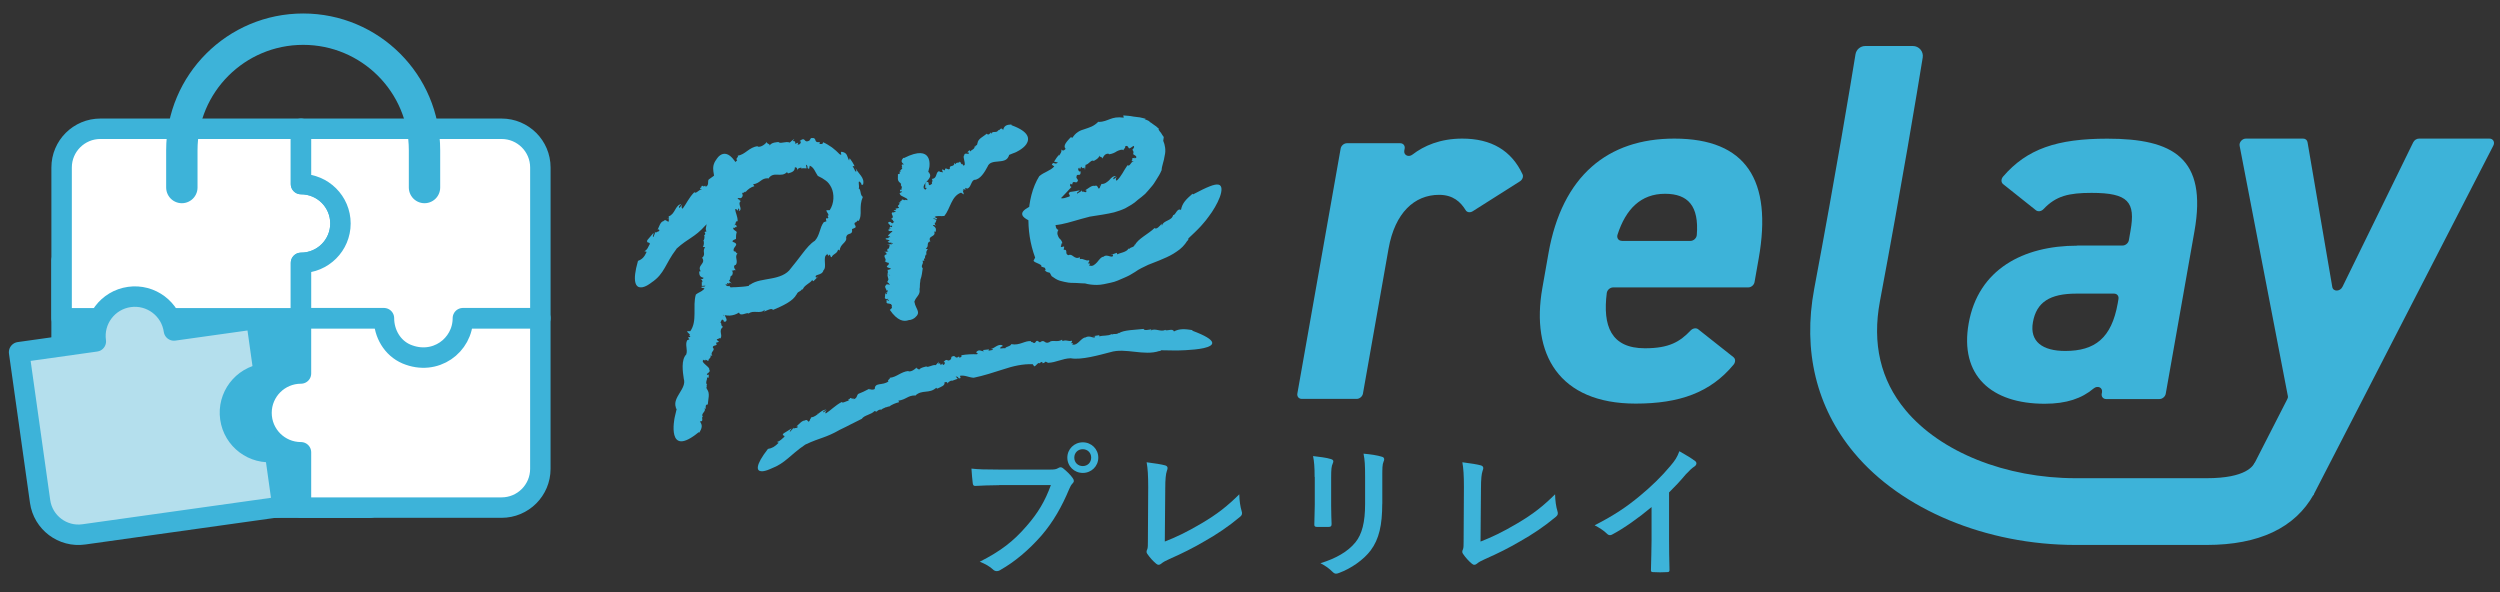 <svg width="152" height="36" viewBox="0 0 152 36" fill="none" xmlns="http://www.w3.org/2000/svg">
<rect x="0" y="0" width="152" height="36" fill="#333333" stroke="none"/>
<g clip-path="url(#clip0_374_830)">
<path d="M22.493 15.839H3.75V30.861H22.493V15.839Z" fill="#3DB3D9" stroke="#3DB3D9" stroke-width="1.255" stroke-linecap="round" stroke-linejoin="round"/>
<path d="M18.299 19.345V22.708C16.976 22.708 15.9 23.778 15.9 25.103C15.9 26.429 16.971 27.499 18.299 27.499V30.862H30.495C31.797 30.862 32.853 29.807 32.853 28.507V19.345H18.299Z" fill="white" stroke="#3DB3D9" stroke-width="1.243" stroke-linecap="round" stroke-linejoin="round"/>
<path d="M18.3 19.345V15.982C19.623 15.982 20.7 14.913 20.7 13.587C20.7 12.261 19.628 11.192 18.3 11.192V7.829H6.104C4.802 7.829 3.746 8.883 3.746 10.183V19.35H18.3V19.345Z" fill="white" stroke="#3DB3D9" stroke-width="1.243" stroke-linecap="round" stroke-linejoin="round"/>
<path d="M10.574 20.093C10.389 18.783 9.174 17.872 7.867 18.056C6.554 18.24 5.642 19.453 5.826 20.758L1.161 21.414L2.438 30.488C2.617 31.773 3.812 32.674 5.098 32.49L17.177 30.796L16.71 27.463C15.398 27.648 14.188 26.737 14.003 25.426C13.819 24.116 14.731 22.908 16.044 22.724L15.577 19.392L10.579 20.093H10.574Z" fill="#B4DFED" stroke="#3DB3D9" stroke-width="1.243" stroke-linecap="round" stroke-linejoin="round"/>
<path d="M18.3 7.829V11.192C19.622 11.192 20.699 12.261 20.699 13.587C20.699 14.913 19.628 15.982 18.3 15.982V19.345H23.344C23.344 20.277 23.857 21.162 24.713 21.526C26.461 22.263 28.143 21.004 28.143 19.345H32.854V10.183C32.854 8.883 31.798 7.829 30.496 7.829H18.3Z" fill="white" stroke="#3DB3D9" stroke-width="1.243" stroke-linecap="round" stroke-linejoin="round"/>
<path d="M11.056 11.402V9.139C11.056 5.07 14.357 1.774 18.433 1.774C22.509 1.774 25.81 5.07 25.81 9.139V11.402" stroke="#3DB3D9" stroke-width="1.907" stroke-linecap="round" stroke-linejoin="round"/>
<path d="M49.674 25.142H49.761C49.761 25.142 49.725 25.119 49.674 25.142Z" fill="#3DB3D9"/>
<path d="M52.897 25.133V25.137L52.883 25.151L52.897 25.133Z" fill="#3DB3D9"/>
<path d="M48.983 27.021C49.879 26.599 50.184 26.635 51.07 26.127C51.511 25.922 51.966 25.668 52.398 25.464C52.548 25.237 52.971 25.214 53.171 24.992L53.298 25.028C53.367 24.955 53.458 24.892 53.562 24.901V24.924C53.671 24.815 53.831 24.797 53.885 24.742V24.769L54.04 24.701L54.026 24.742C54.226 24.592 54.458 24.501 54.672 24.451L54.617 24.361C55.095 24.297 55.186 24.043 55.631 24.043V24.07C56.059 23.648 56.495 23.979 56.941 23.562C56.886 23.612 56.986 23.602 56.986 23.63C57.218 23.516 57.477 23.444 57.423 23.244C57.605 23.198 57.587 23.262 57.632 23.33C57.605 23.244 57.75 23.167 57.891 23.121L57.837 23.171L58.228 23.03L58.105 22.894C58.332 22.881 58.214 23.076 58.405 22.981L58.364 22.849C58.669 22.794 58.892 22.949 59.201 22.967C59.801 22.844 60.406 22.645 61.006 22.454C61.602 22.254 62.207 22.118 62.789 22.145L62.857 22.241C62.907 22.386 63.13 21.968 63.193 22.095L63.312 22.005C63.352 22.023 63.434 22.041 63.375 22.086C63.498 22.073 63.498 22.045 63.575 21.986L63.721 22.059C64.207 22.045 64.585 21.796 65.099 21.782C65.731 21.905 66.849 21.582 67.504 21.414C68.423 21.128 69.546 21.655 70.483 21.342C70.514 21.364 70.592 21.314 70.592 21.296L71.469 21.31C71.469 21.31 72.529 21.31 73.188 21.165C73.843 21.015 74.125 20.715 72.483 20.102L72.506 20.07C72.015 19.993 71.706 19.98 71.374 20.152C71.315 19.948 70.974 20.134 70.855 20.07L70.865 20.052C70.573 20.207 70.246 19.93 69.964 20.093C69.973 20.075 69.978 20.02 70.046 20.011C69.837 20.052 69.555 20.116 69.532 19.998C69.032 20.061 68.332 20.052 68.022 20.261L68.041 20.225C67.868 20.366 67.804 20.261 67.609 20.338C67.595 20.325 67.581 20.316 67.581 20.311C67.395 20.443 67.004 20.379 66.849 20.456L66.831 20.379L66.44 20.443H66.59C66.563 20.665 66.276 20.343 66.008 20.515C65.735 20.52 65.522 21.024 65.235 20.951C65.117 21.069 65.331 20.774 65.144 20.874C65.121 20.765 65.226 20.792 65.162 20.711C64.976 20.788 64.83 20.633 64.598 20.738L64.576 20.652C64.285 20.842 63.971 20.629 63.789 20.811C63.48 20.938 63.534 20.588 63.225 20.815L63.075 20.72C62.93 20.724 62.998 20.879 62.83 20.851C62.83 20.774 62.62 20.829 62.698 20.742C62.316 20.692 61.997 21.028 61.488 20.924C61.415 21.087 61.161 21.056 61.111 21.183C61.083 21.124 60.638 21.278 60.874 21.083C60.892 21.065 60.933 21.06 60.938 21.083L60.952 20.992C60.651 20.892 60.483 21.187 60.215 21.224C60.301 21.233 60.401 21.201 60.347 21.278L60.097 21.323L60.133 21.242L59.756 21.283L59.828 21.36C59.637 21.355 59.537 21.219 59.369 21.392C59.296 21.482 59.569 21.473 59.387 21.541C59.133 21.528 58.755 21.541 58.446 21.6C58.501 21.691 58.419 21.709 58.341 21.755L58.31 21.673C58.023 21.882 58.141 21.519 57.846 21.7L57.859 21.632L57.823 21.832C57.582 22.077 57.618 21.7 57.364 22.018C57.486 21.968 57.477 22.186 57.314 22.195L57.327 22.104C57.245 22.145 57.227 22.186 57.168 22.186C57.205 22.127 57.159 22.059 57.036 22.109L57.091 21.982L56.895 22.2C56.682 22.159 56.432 22.372 56.322 22.281C56.322 22.281 55.913 22.354 55.863 22.508C55.918 22.404 55.69 22.445 55.722 22.336C55.65 22.459 55.372 22.626 55.222 22.572L55.24 22.554C54.763 22.604 54.526 22.931 54.094 22.971C54.149 23.062 53.922 23.085 54.017 23.189C53.658 23.462 53.185 23.226 53.185 23.652C53.012 23.743 52.93 23.648 52.83 23.666L52.867 23.63C52.535 23.798 52.444 23.848 52.184 23.948C52.075 24.038 52.13 24.22 51.889 24.274C51.93 24.175 51.843 24.229 51.762 24.265C51.812 24.234 51.816 24.197 51.684 24.202C51.68 24.229 51.661 24.252 51.643 24.274C51.643 24.27 51.634 24.265 51.634 24.261C51.507 24.347 51.539 24.356 51.607 24.338C51.607 24.352 51.621 24.361 51.648 24.37C51.462 24.343 51.248 24.551 51.175 24.442C50.77 24.66 50.534 24.928 50.211 25.137C50.143 25.096 50.197 25.005 50.288 24.933L50.056 25.073C50.015 24.987 50.175 24.955 50.238 24.905C49.879 24.91 49.706 25.328 49.311 25.382L49.274 25.487H49.247C49.265 25.523 49.215 25.609 49.174 25.645C49.088 25.6 49.088 25.477 48.924 25.568C48.756 25.568 48.569 25.8 48.419 25.931C48.519 25.895 48.51 25.95 48.483 25.995C48.401 26.045 48.315 26 48.269 26.068L48.206 25.977C48.288 26.05 48.051 26.199 48.042 26.254C47.956 26.209 48.133 26.118 48.119 26.054C47.801 26.254 47.96 26.154 47.637 26.354C47.505 26.526 47.724 26.426 47.692 26.558C47.551 26.663 47.446 26.821 47.237 26.871L47.342 26.921C47.105 27.162 46.932 27.257 46.691 27.294C45.891 28.32 46.018 28.619 46.25 28.646C46.469 28.696 46.892 28.488 46.892 28.488C47.769 28.152 48.024 27.666 48.956 27.035L48.983 27.021Z" fill="#3DB3D9"/>
<path d="M45.022 12.092L44.958 12.129C44.98 12.129 45.008 12.129 45.022 12.092Z" fill="#3DB3D9"/>
<path d="M42.997 23.392C42.997 23.392 43.002 23.401 43.006 23.406C43.006 23.397 43.002 23.397 42.997 23.392Z" fill="#3DB3D9"/>
<path d="M42.888 13.495C42.883 13.49 42.883 13.486 42.874 13.481L42.883 13.499L42.888 13.495Z" fill="#3DB3D9"/>
<path d="M43.447 11.248C43.274 11.834 42.992 11.947 42.983 12.583C42.91 12.873 42.91 13.2 42.888 13.495C43.061 13.668 42.82 13.877 42.956 14.067L42.833 14.108C42.879 14.176 42.906 14.249 42.833 14.29L42.801 14.281C42.87 14.38 42.801 14.462 42.838 14.512L42.806 14.503V14.607L42.761 14.58C42.824 14.744 42.801 14.893 42.738 15.016L42.874 15.03C42.674 15.284 42.933 15.438 42.706 15.661L42.674 15.652C42.97 16.038 42.338 16.119 42.615 16.51C42.579 16.46 42.542 16.514 42.51 16.51C42.52 16.669 42.51 16.837 42.774 16.887C42.751 16.995 42.674 16.964 42.569 16.959C42.688 16.977 42.715 17.086 42.706 17.173L42.669 17.123V17.381L42.892 17.372C42.806 17.495 42.62 17.359 42.651 17.495L42.833 17.527C42.765 17.704 42.469 17.763 42.306 17.913C42.097 18.634 42.415 19.511 41.969 20.137H41.828C41.628 20.119 42.087 20.387 41.901 20.378L41.978 20.473C41.937 20.491 41.892 20.528 41.856 20.482C41.833 20.555 41.865 20.564 41.919 20.628L41.783 20.686C41.633 20.959 41.828 21.25 41.724 21.549C41.405 21.871 41.51 22.607 41.574 23.029C41.769 23.642 40.86 24.151 41.096 24.786C41.064 24.8 41.119 24.859 41.142 24.863L41.019 25.385C41.019 25.385 40.482 27.919 42.478 26.28L42.52 26.302C42.679 26.035 42.733 25.858 42.551 25.621C42.824 25.64 42.62 25.39 42.719 25.34L42.742 25.349C42.569 25.136 42.979 25.018 42.824 24.818C42.842 24.827 42.915 24.845 42.915 24.886C42.901 24.759 42.874 24.577 43.033 24.595C43.047 24.296 43.193 23.896 42.979 23.665L43.02 23.687C42.87 23.551 43.02 23.542 42.956 23.41C42.979 23.41 42.988 23.401 42.997 23.406C42.851 23.261 43.033 23.061 42.979 22.952L43.083 22.966L43.102 22.73L43.065 22.811C42.788 22.73 43.274 22.666 43.12 22.466C43.183 22.316 42.588 22.039 42.756 21.899C42.638 21.794 42.961 22.008 42.879 21.871C43.029 21.894 42.961 21.944 43.083 21.935C43.033 21.808 43.27 21.776 43.193 21.613L43.311 21.626C43.133 21.404 43.524 21.304 43.347 21.145C43.288 20.936 43.711 21.077 43.524 20.841L43.693 20.791C43.734 20.709 43.511 20.696 43.606 20.614C43.702 20.637 43.706 20.509 43.788 20.582C43.979 20.396 43.647 20.11 43.961 19.874C43.779 19.779 43.92 19.656 43.784 19.588C43.87 19.597 43.847 19.306 44.002 19.497C44.016 19.515 44.006 19.538 43.975 19.529L44.084 19.57C44.325 19.447 44.02 19.256 44.084 19.107C44.038 19.148 44.038 19.211 43.965 19.157L44.006 19.011L44.097 19.061L44.193 18.852L44.07 18.861C44.152 18.766 44.356 18.762 44.211 18.612C44.129 18.539 44.034 18.684 44.016 18.566C44.12 18.439 44.284 18.244 44.352 18.067C44.216 18.058 44.229 18.012 44.211 17.958L44.329 17.972C44.202 17.749 44.597 17.944 44.502 17.731L44.579 17.763L44.347 17.667C44.152 17.454 44.602 17.617 44.325 17.368C44.329 17.45 44.066 17.359 44.129 17.273L44.238 17.318C44.225 17.263 44.179 17.236 44.211 17.204C44.266 17.245 44.37 17.25 44.366 17.168L44.498 17.245L44.32 17.064C44.461 16.973 44.343 16.768 44.507 16.75C44.507 16.75 44.629 16.523 44.466 16.437C44.566 16.505 44.629 16.378 44.748 16.437C44.639 16.351 44.57 16.151 44.716 16.101L44.729 16.119C44.911 15.87 44.634 15.62 44.839 15.406C44.702 15.393 44.798 15.279 44.62 15.279C44.498 14.998 45.052 14.88 44.538 14.694C44.529 14.576 44.688 14.58 44.725 14.526L44.748 14.558C44.748 14.335 44.748 14.271 44.793 14.113C44.757 14.022 44.511 13.967 44.597 13.836C44.688 13.899 44.679 13.836 44.688 13.786C44.698 13.822 44.729 13.84 44.811 13.786C44.784 13.772 44.766 13.754 44.752 13.736C44.761 13.736 44.766 13.736 44.775 13.736C44.757 13.64 44.725 13.65 44.702 13.69C44.688 13.686 44.666 13.686 44.639 13.69C44.779 13.622 44.675 13.432 44.848 13.45C44.857 13.173 44.72 12.95 44.693 12.714C44.784 12.705 44.852 12.769 44.875 12.841V12.678C44.998 12.701 44.925 12.782 44.943 12.837C45.18 12.683 44.811 12.41 45.039 12.224L44.948 12.161L44.966 12.151C44.916 12.142 44.852 12.079 44.843 12.042C44.957 12.029 45.093 12.088 45.107 11.979C45.225 11.911 45.098 11.725 45.061 11.598C45.034 11.656 44.975 11.625 44.943 11.593C44.948 11.539 45.061 11.525 45.025 11.475L45.17 11.498C45.029 11.498 45.048 11.33 44.993 11.298C45.107 11.284 45.071 11.398 45.152 11.43C45.18 11.207 45.166 11.316 45.193 11.098C45.102 10.962 45.052 11.098 44.934 11.016C44.925 10.907 44.839 10.789 44.952 10.685L44.816 10.699C44.752 10.485 44.788 10.372 44.943 10.263C44.147 8.619 43.556 9.695 43.556 9.695C43.165 10.213 43.488 10.576 43.47 11.275L43.447 11.248Z" fill="#3DB3D9"/>
<path d="M40.553 13.277L40.649 13.259C40.649 13.259 40.599 13.241 40.553 13.277Z" fill="#3DB3D9"/>
<path d="M48.808 17.581C48.808 17.581 48.799 17.594 48.799 17.603C48.808 17.59 48.808 17.585 48.808 17.581Z" fill="#3DB3D9"/>
<path d="M43.96 12.715C43.96 12.715 43.96 12.733 43.955 12.737L43.964 12.715H43.96Z" fill="#3DB3D9"/>
<path d="M41.132 15.12C41.864 14.458 42.223 14.453 42.892 13.704C43.26 13.395 43.61 13.032 43.956 12.719C44.01 12.428 44.433 12.347 44.551 12.07L44.697 12.106C44.738 12.011 44.802 11.915 44.911 11.92L44.924 11.951C44.988 11.811 45.143 11.77 45.174 11.702L45.188 11.734L45.315 11.638V11.693C45.465 11.507 45.666 11.37 45.866 11.32L45.788 11.207C46.243 11.139 46.27 10.821 46.702 10.839L46.711 10.871C46.871 10.617 47.08 10.608 47.28 10.621C47.48 10.621 47.666 10.658 47.871 10.444C47.821 10.499 47.907 10.508 47.907 10.544C48.112 10.485 48.335 10.435 48.326 10.172C48.489 10.176 48.458 10.258 48.48 10.363C48.48 10.245 48.617 10.195 48.744 10.19L48.685 10.235C48.803 10.226 48.921 10.235 49.04 10.235L48.999 10.008C49.185 10.099 49.012 10.276 49.199 10.254L49.231 10.072C49.494 10.172 49.567 10.476 49.722 10.694C49.94 10.798 50.054 10.867 50.195 10.971C50.336 11.066 50.449 11.211 50.545 11.402C50.731 11.788 50.727 12.36 50.445 12.782H50.299C50.104 12.746 50.517 13.127 50.317 13.109L50.367 13.25C50.322 13.268 50.263 13.318 50.24 13.25C50.199 13.345 50.226 13.359 50.249 13.454L50.086 13.509C49.826 13.845 49.863 14.285 49.544 14.639C49.285 14.794 49.035 15.093 48.789 15.415C48.539 15.733 48.289 16.078 48.085 16.314C47.83 16.696 47.348 16.85 46.884 16.932C46.416 17.027 45.979 17.05 45.611 17.304C45.579 17.282 45.525 17.359 45.529 17.381C45.275 17.431 45.015 17.445 44.761 17.459C44.761 17.459 44.702 17.459 44.606 17.463C44.511 17.463 44.374 17.486 44.219 17.477C43.91 17.49 43.528 17.477 43.21 17.513C42.896 17.536 42.646 17.631 42.633 17.863C42.633 18.081 42.846 18.507 43.701 19.034L43.674 19.075C43.942 19.147 44.165 19.193 44.37 19.188C44.574 19.175 44.756 19.116 44.933 19.002C45.015 19.27 45.379 18.979 45.516 19.052L45.506 19.075C45.793 18.816 46.225 19.12 46.489 18.839C46.484 18.861 46.498 18.934 46.425 18.961C46.648 18.866 46.93 18.707 46.998 18.843C47.525 18.625 48.258 18.298 48.421 17.894V17.944C48.498 17.69 48.626 17.781 48.762 17.586C48.785 17.595 48.803 17.595 48.808 17.604C48.88 17.34 49.294 17.204 49.376 17.027L49.453 17.1C49.558 17 49.663 16.9 49.754 16.791L49.622 16.887C49.458 16.637 49.981 16.791 50.067 16.433C50.299 16.237 49.995 15.611 50.276 15.475C50.254 15.284 50.377 15.702 50.422 15.475C50.549 15.556 50.436 15.606 50.568 15.638C50.631 15.429 50.895 15.447 50.954 15.175L51.059 15.229C51.059 14.834 51.522 14.744 51.445 14.439C51.509 14.081 51.863 14.362 51.804 13.926L52.004 13.84C52.086 13.69 51.863 13.663 51.995 13.518C52.086 13.559 52.136 13.313 52.195 13.445C52.332 13.259 52.332 13.027 52.327 12.782C52.327 12.537 52.327 12.283 52.459 11.974C52.273 11.843 52.368 11.529 52.2 11.443C52.304 11.42 52.082 10.812 52.35 11.13C52.373 11.157 52.382 11.216 52.35 11.216L52.468 11.239C52.605 10.803 52.177 10.567 52.018 10.217C52.054 10.34 52.114 10.476 52.004 10.417C51.964 10.308 51.895 10.204 51.836 10.095L51.959 10.108C51.882 9.936 51.777 9.772 51.659 9.618L51.622 9.759C51.495 9.514 51.536 9.291 51.181 9.228C51.018 9.223 51.286 9.514 51.045 9.373C50.931 9.25 50.754 9.087 50.581 8.96C50.413 8.846 50.226 8.724 50.04 8.646C50.04 8.783 49.935 8.755 49.826 8.755L49.844 8.637C49.403 8.705 49.749 8.333 49.308 8.397L49.358 8.32L49.212 8.547C48.83 8.742 49.026 8.261 48.608 8.578C48.767 8.56 48.671 8.837 48.489 8.787L48.535 8.674C48.43 8.696 48.398 8.746 48.326 8.724C48.385 8.665 48.353 8.556 48.198 8.583C48.23 8.533 48.262 8.488 48.298 8.438C48.198 8.501 48.107 8.592 48.017 8.669C47.776 8.565 47.453 8.769 47.334 8.637C47.334 8.637 47.212 8.637 47.08 8.669C46.948 8.696 46.821 8.769 46.789 8.864C46.852 8.733 46.589 8.764 46.625 8.624C46.534 8.769 46.239 8.982 46.057 8.91L46.075 8.887C45.525 8.951 45.329 9.4 44.852 9.464C44.933 9.573 44.683 9.618 44.82 9.745C44.511 10.117 43.906 9.872 44.06 10.417C43.906 10.553 43.783 10.444 43.683 10.481L43.706 10.431C43.415 10.689 43.324 10.753 43.087 10.916C43.005 11.044 43.137 11.257 42.901 11.361C42.901 11.234 42.833 11.311 42.76 11.37C42.796 11.32 42.792 11.28 42.651 11.307C42.655 11.343 42.651 11.375 42.637 11.402C42.633 11.398 42.623 11.393 42.619 11.384C42.519 11.511 42.56 11.516 42.623 11.484C42.628 11.498 42.646 11.511 42.683 11.516C42.473 11.516 42.337 11.806 42.214 11.688C41.878 12.024 41.741 12.378 41.505 12.687C41.414 12.651 41.428 12.533 41.487 12.433L41.305 12.646C41.218 12.551 41.373 12.483 41.418 12.405C41.036 12.483 41.059 13.018 40.654 13.155L40.668 13.282H40.641C40.677 13.323 40.668 13.436 40.641 13.486C40.523 13.445 40.464 13.305 40.336 13.445C40.154 13.477 40.072 13.79 39.981 13.972C40.068 13.908 40.091 13.972 40.086 14.035C40.022 14.108 39.904 14.072 39.891 14.158L39.777 14.063C39.904 14.131 39.718 14.349 39.74 14.412C39.622 14.376 39.772 14.24 39.727 14.167C39.481 14.458 39.604 14.312 39.354 14.603C39.299 14.83 39.481 14.671 39.513 14.83C39.413 14.98 39.381 15.18 39.177 15.275L39.318 15.311C39.177 15.629 39.036 15.77 38.79 15.861C38.413 17.163 38.672 17.477 38.958 17.472C39.236 17.486 39.604 17.182 39.604 17.182C40.418 16.646 40.436 16.033 41.127 15.139L41.132 15.12Z" fill="#3DB3D9"/>
<path d="M53.947 17.822L54.007 17.804C53.979 17.804 53.961 17.804 53.947 17.822Z" fill="#3DB3D9"/>
<path d="M54.752 11.276C54.752 11.276 54.748 11.271 54.739 11.267C54.739 11.271 54.748 11.271 54.752 11.276Z" fill="#3DB3D9"/>
<path d="M55.908 17.046C55.912 17.046 55.917 17.05 55.921 17.055L55.908 17.046Z" fill="#3DB3D9"/>
<path d="M55.591 18.348C55.7 18.012 55.964 17.948 55.909 17.581C55.95 17.413 55.918 17.222 55.909 17.049C55.722 16.945 55.932 16.831 55.782 16.713L55.9 16.691C55.845 16.65 55.813 16.609 55.877 16.582H55.909C55.832 16.527 55.886 16.482 55.85 16.45H55.882L55.873 16.396L55.918 16.414C55.841 16.319 55.845 16.232 55.895 16.16L55.759 16.151C55.932 16.005 55.659 15.91 55.854 15.787H55.886C55.55 15.56 56.168 15.529 55.85 15.293C55.891 15.32 55.923 15.293 55.954 15.297C55.927 15.202 55.918 15.106 55.654 15.07C55.668 15.007 55.745 15.029 55.85 15.034C55.732 15.02 55.691 14.957 55.691 14.907L55.732 14.934L55.709 14.784H55.486C55.559 14.716 55.759 14.798 55.713 14.72L55.532 14.698C55.581 14.598 55.864 14.571 56.014 14.484C56.145 14.067 55.736 13.549 56.109 13.195H56.25C56.45 13.213 55.968 13.05 56.154 13.054L56.068 12.995C56.105 12.986 56.145 12.963 56.191 12.995C56.205 12.954 56.173 12.95 56.114 12.909L56.245 12.877C56.364 12.723 56.141 12.546 56.214 12.378C56.495 12.196 56.314 11.765 56.205 11.52C55.945 11.157 56.791 10.88 56.491 10.507C56.523 10.498 56.459 10.462 56.436 10.462L56.505 10.162C56.505 10.162 56.768 8.696 54.963 9.608L54.922 9.595C54.795 9.749 54.758 9.849 54.963 9.994C54.69 9.981 54.918 10.126 54.827 10.153H54.804C54.999 10.276 54.604 10.335 54.777 10.457C54.754 10.453 54.681 10.439 54.681 10.417C54.704 10.494 54.754 10.598 54.595 10.585C54.613 10.762 54.513 10.989 54.749 11.129L54.709 11.116C54.868 11.197 54.722 11.197 54.799 11.279C54.777 11.279 54.768 11.284 54.758 11.279C54.918 11.37 54.758 11.479 54.822 11.543L54.718 11.533L54.727 11.67L54.754 11.624C55.036 11.679 54.563 11.701 54.736 11.824C54.69 11.91 55.309 12.083 55.154 12.16C55.281 12.223 54.94 12.092 55.036 12.174C54.886 12.155 54.945 12.128 54.827 12.133C54.89 12.21 54.658 12.223 54.749 12.319L54.631 12.31C54.831 12.441 54.454 12.491 54.645 12.591C54.727 12.714 54.29 12.623 54.504 12.764L54.34 12.786C54.308 12.832 54.527 12.845 54.445 12.891C54.345 12.877 54.358 12.95 54.267 12.905C54.095 13.009 54.454 13.181 54.172 13.313C54.358 13.372 54.236 13.44 54.377 13.486C54.29 13.481 54.34 13.649 54.172 13.531C54.158 13.522 54.163 13.508 54.195 13.513L54.081 13.486C53.854 13.549 54.176 13.667 54.136 13.758C54.176 13.735 54.172 13.699 54.249 13.731L54.222 13.812L54.126 13.781L54.054 13.899H54.176C54.108 13.949 53.904 13.949 54.063 14.04C54.154 14.085 54.231 13.999 54.258 14.071C54.167 14.144 54.026 14.253 53.981 14.353C54.117 14.362 54.108 14.389 54.131 14.421L54.013 14.412C54.158 14.543 53.754 14.421 53.867 14.548L53.785 14.53L54.026 14.589C54.245 14.72 53.776 14.611 54.081 14.766C54.067 14.72 54.34 14.78 54.281 14.825L54.172 14.798C54.19 14.829 54.236 14.848 54.213 14.866C54.154 14.838 54.049 14.834 54.063 14.884L53.926 14.838L54.122 14.947C53.995 14.997 54.131 15.12 53.972 15.124C53.972 15.124 53.876 15.256 54.045 15.306C53.94 15.265 53.89 15.338 53.767 15.297C53.885 15.347 53.972 15.47 53.835 15.492L53.822 15.483C53.667 15.624 53.967 15.774 53.79 15.896C53.926 15.905 53.844 15.973 54.017 15.973C54.167 16.142 53.631 16.196 54.158 16.319C54.176 16.387 54.022 16.382 53.99 16.414L53.963 16.396C53.99 16.527 53.99 16.564 53.963 16.654C54.008 16.709 54.254 16.745 54.185 16.823C54.09 16.782 54.104 16.823 54.099 16.85C54.086 16.827 54.049 16.818 53.981 16.85C54.013 16.859 54.026 16.872 54.045 16.881C54.035 16.881 54.031 16.881 54.022 16.881C54.049 16.936 54.081 16.931 54.099 16.909C54.113 16.909 54.136 16.909 54.163 16.909C54.031 16.945 54.154 17.058 53.981 17.045C53.999 17.204 54.163 17.34 54.213 17.476C54.122 17.476 54.049 17.44 54.022 17.399L54.04 17.494C53.913 17.476 53.976 17.431 53.954 17.399C53.735 17.481 54.126 17.649 53.926 17.753L54.022 17.794H54.004C54.058 17.808 54.122 17.844 54.14 17.867C54.026 17.867 53.89 17.835 53.885 17.898C53.772 17.935 53.922 18.048 53.972 18.121C53.995 18.089 54.054 18.107 54.09 18.125C54.09 18.157 53.976 18.162 54.022 18.194L53.872 18.18C54.013 18.184 54.013 18.28 54.072 18.302C53.958 18.302 53.985 18.244 53.904 18.221C53.904 18.348 53.904 18.284 53.904 18.416C54.008 18.498 54.045 18.421 54.172 18.471C54.195 18.534 54.29 18.607 54.19 18.661H54.322C54.408 18.779 54.386 18.847 54.245 18.906C55.204 19.882 55.677 19.265 55.677 19.265C56.009 18.97 55.65 18.752 55.595 18.348H55.591Z" fill="#3DB3D9"/>
<path d="M66.817 11.258L66.909 11.285C66.9 11.262 66.872 11.249 66.817 11.258Z" fill="#3DB3D9"/>
<path d="M68.624 15.112C68.624 15.112 68.633 15.098 68.637 15.094C68.628 15.103 68.624 15.107 68.624 15.112Z" fill="#3DB3D9"/>
<path d="M70.629 10.341V10.35C70.629 10.368 70.629 10.377 70.624 10.395L70.633 10.345L70.629 10.341Z" fill="#3DB3D9"/>
<path d="M66.246 13.174C66.883 13.074 67.306 13.015 67.738 12.911C67.952 12.847 68.17 12.779 68.406 12.67C68.638 12.534 68.911 12.407 69.193 12.139C69.339 12.03 69.484 11.916 69.625 11.789C69.757 11.649 69.88 11.503 70.002 11.358C70.134 11.217 70.225 11.054 70.325 10.895C70.425 10.727 70.512 10.618 70.626 10.346C70.635 10.082 70.771 9.801 70.812 9.465C70.898 9.138 70.83 8.797 70.725 8.561L70.757 8.33C70.698 8.253 70.639 8.171 70.594 8.085C70.525 8.012 70.466 7.93 70.434 7.84L70.466 7.83C70.407 7.79 70.353 7.74 70.303 7.69C70.243 7.649 70.184 7.613 70.134 7.572C70.03 7.495 69.943 7.426 69.875 7.399L69.902 7.381C69.807 7.327 69.698 7.286 69.593 7.245L69.671 7.227C69.543 7.195 69.425 7.159 69.302 7.136C69.175 7.122 69.052 7.109 68.929 7.09C68.675 7.036 68.488 7.036 68.293 7.018L68.325 7.154C67.538 7.045 67.411 7.399 66.792 7.417V7.386C66.506 7.69 66.233 7.749 65.951 7.849C65.66 7.926 65.387 8.062 65.187 8.407C65.237 8.321 65.11 8.375 65.096 8.348C64.864 8.602 64.605 8.861 64.791 9.052C64.628 9.22 64.6 9.133 64.505 9.084C64.591 9.165 64.487 9.347 64.368 9.488L64.391 9.397C64.278 9.533 64.177 9.678 64.087 9.828L64.323 9.883C64.109 10.06 64.068 9.774 63.95 10.014L64.1 10.119C63.846 10.396 63.505 10.445 63.186 10.713C62.759 11.403 62.568 12.261 62.531 13.106C62.504 13.959 62.622 14.804 62.936 15.662C62.909 15.707 62.886 15.753 62.863 15.803C62.722 15.957 63.409 16.043 63.309 16.207L63.532 16.284C63.55 16.347 63.623 16.461 63.509 16.425C63.654 16.565 63.682 16.543 63.827 16.584L63.941 16.792C64.1 16.906 64.268 17.019 64.441 17.069C64.614 17.119 64.787 17.155 64.96 17.183C65.132 17.21 65.296 17.192 65.469 17.206C65.642 17.215 65.814 17.233 65.974 17.233C66.174 17.292 66.419 17.323 66.692 17.323C66.965 17.323 67.251 17.251 67.538 17.187C67.829 17.133 68.097 16.997 68.352 16.888C68.606 16.783 68.825 16.656 69.007 16.538C69.252 16.357 69.53 16.238 69.807 16.102C70.093 15.98 70.403 15.88 70.694 15.744C70.998 15.621 71.289 15.476 71.544 15.294C71.812 15.122 72.026 14.899 72.19 14.636C72.24 14.631 72.267 14.518 72.249 14.5C72.508 14.255 72.776 14.009 73.017 13.746C73.017 13.746 73.072 13.687 73.158 13.583C73.249 13.483 73.367 13.337 73.49 13.165C73.749 12.829 74.018 12.375 74.163 11.989C74.304 11.608 74.322 11.272 74.086 11.226C73.849 11.172 73.395 11.367 72.531 11.821L72.508 11.776C72.108 12.125 71.88 12.348 71.803 12.765C71.571 12.629 71.489 13.056 71.339 13.083L71.33 13.06C71.257 13.446 70.739 13.374 70.648 13.719C70.644 13.696 70.598 13.633 70.648 13.583C70.507 13.751 70.307 13.978 70.198 13.864C69.821 14.227 69.184 14.522 69.011 14.89V14.84C68.925 15.085 68.807 14.976 68.652 15.135C68.634 15.122 68.616 15.117 68.616 15.108C68.493 15.349 68.074 15.367 67.938 15.467L67.897 15.371L67.52 15.508L67.67 15.485C67.683 15.63 67.592 15.612 67.479 15.585C67.361 15.548 67.215 15.498 67.088 15.612C66.951 15.612 66.838 15.784 66.701 15.948C66.569 16.089 66.419 16.216 66.265 16.148C66.124 16.284 66.387 15.925 66.174 16.034C66.165 15.884 66.269 15.939 66.215 15.821C66.01 15.893 65.878 15.694 65.655 15.753V15.635C65.319 15.825 65.201 15.376 64.969 15.517C64.696 15.453 64.978 15.158 64.669 15.185C64.678 15.122 64.691 15.063 64.705 15.008C64.65 14.935 64.505 15.104 64.496 14.954C64.578 14.895 64.478 14.795 64.591 14.79C64.573 14.672 64.505 14.572 64.391 14.472C64.323 14.341 64.223 14.191 64.35 13.978C64.25 13.946 64.223 13.878 64.2 13.81C64.191 13.737 64.187 13.669 64.114 13.633C64.196 13.623 64.141 13.201 64.314 13.456C64.328 13.478 64.328 13.51 64.291 13.505L64.405 13.537C64.509 13.433 64.5 13.333 64.464 13.219C64.432 13.106 64.359 12.983 64.414 12.865C64.355 12.929 64.346 13.024 64.282 12.947L64.359 12.725L64.441 12.797C64.491 12.693 64.528 12.588 64.587 12.484L64.455 12.493C64.578 12.348 64.787 12.37 64.696 12.13C64.641 12.007 64.487 12.221 64.519 12.034C64.696 11.848 64.951 11.59 65.146 11.367C65.019 11.317 65.064 11.254 65.082 11.167L65.187 11.222C65.232 10.868 65.464 11.276 65.542 10.954L65.592 11.027L65.446 10.809C65.442 10.427 65.724 10.85 65.701 10.405C65.628 10.509 65.469 10.277 65.614 10.191L65.669 10.3C65.71 10.219 65.696 10.164 65.755 10.137C65.764 10.223 65.851 10.268 65.928 10.173L65.969 10.332C65.974 10.228 65.987 10.132 66.001 10.023C66.215 9.987 66.337 9.687 66.501 9.783C66.501 9.783 66.847 9.624 66.842 9.447C66.833 9.578 67.033 9.515 67.042 9.651C67.051 9.574 67.106 9.478 67.183 9.41C67.26 9.351 67.356 9.324 67.429 9.36L67.415 9.383C67.624 9.356 67.761 9.292 67.906 9.197C67.979 9.161 68.047 9.133 68.12 9.115C68.202 9.093 68.265 9.097 68.316 9.138C68.306 9.002 68.425 9.074 68.411 8.902C68.538 8.82 68.588 8.925 68.616 8.984C68.647 9.038 68.656 9.056 68.916 8.87C69.016 8.934 68.884 9.043 68.87 9.093H68.834C68.934 9.197 68.929 9.265 68.893 9.37C68.938 9.424 69.184 9.497 69.052 9.624C68.979 9.542 68.97 9.606 68.952 9.651C68.952 9.61 68.925 9.592 68.838 9.615C68.857 9.642 68.857 9.674 68.857 9.701C68.847 9.701 68.843 9.701 68.834 9.692C68.784 9.824 68.82 9.824 68.87 9.778C68.879 9.787 68.902 9.796 68.934 9.792C68.738 9.842 68.707 10.15 68.552 10.046C68.311 10.377 68.188 10.722 67.893 10.986C67.811 10.936 67.843 10.822 67.915 10.741L67.706 10.904C67.642 10.795 67.797 10.763 67.852 10.704C67.661 10.695 67.561 10.818 67.442 10.954C67.311 11.068 67.169 11.199 66.965 11.185L66.924 11.303L66.897 11.294C66.915 11.344 66.86 11.44 66.81 11.476C66.724 11.39 66.733 11.235 66.556 11.303C66.387 11.249 66.16 11.462 65.978 11.571C66.087 11.562 66.069 11.63 66.028 11.68C65.933 11.703 65.855 11.603 65.787 11.667L65.751 11.521C65.814 11.653 65.523 11.717 65.496 11.78C65.423 11.68 65.633 11.658 65.642 11.571C65.26 11.653 65.451 11.608 65.06 11.671C64.86 11.807 65.114 11.807 65.023 11.948C64.837 11.998 64.655 12.107 64.428 12.034L64.505 12.162C64.141 12.28 63.914 12.266 63.673 12.125C62.29 12.616 62.017 12.87 62.199 13.151C62.418 13.424 63.004 13.564 63.004 13.564C64.196 13.905 64.841 13.528 66.237 13.178L66.246 13.174Z" fill="#3DB3D9"/>
<path d="M53.938 17.212L54.002 17.185C53.979 17.18 53.952 17.185 53.938 17.212Z" fill="#3DB3D9"/>
<path d="M56.11 16.308L56.105 16.312L56.119 16.326L56.11 16.308Z" fill="#3DB3D9"/>
<path d="M55.507 18.006C55.657 17.552 55.953 17.497 55.962 17.002C56.048 16.789 56.066 16.539 56.103 16.312C55.939 16.144 56.198 16.031 56.085 15.854L56.208 15.845C56.171 15.785 56.153 15.722 56.226 15.704L56.258 15.717C56.203 15.627 56.276 15.577 56.248 15.527L56.28 15.54L56.294 15.459L56.335 15.49C56.289 15.35 56.33 15.236 56.412 15.159L56.285 15.114C56.517 14.973 56.294 14.782 56.544 14.673L56.571 14.691C56.353 14.296 56.962 14.442 56.789 14.056C56.812 14.106 56.858 14.078 56.885 14.097C56.908 13.974 56.953 13.851 56.721 13.715C56.767 13.638 56.831 13.693 56.926 13.733C56.826 13.674 56.821 13.584 56.849 13.515L56.871 13.565L56.935 13.37L56.726 13.289C56.835 13.229 56.971 13.406 56.98 13.289L56.826 13.193C56.94 13.089 57.226 13.166 57.417 13.13C57.781 12.689 57.84 11.922 58.431 11.713L58.549 11.79C58.704 11.922 58.436 11.482 58.59 11.595L58.568 11.486C58.608 11.5 58.658 11.5 58.672 11.554C58.718 11.518 58.695 11.495 58.681 11.422L58.813 11.468C59.045 11.382 59.013 11.068 59.218 10.937C59.6 10.937 59.877 10.442 60.045 10.129C60.241 9.602 61.128 10.038 61.323 9.502C61.35 9.52 61.35 9.443 61.341 9.425C61.469 9.366 61.6 9.321 61.728 9.271C61.728 9.271 62.192 9.075 62.401 8.767C62.601 8.462 62.619 8.018 61.501 7.614L61.491 7.568C61.214 7.582 61.05 7.632 60.991 7.904C60.841 7.673 60.787 7.968 60.691 7.918V7.895C60.641 8.14 60.318 7.909 60.277 8.145C60.273 8.122 60.236 8.058 60.264 8.036C60.186 8.122 60.086 8.254 60 8.127C59.795 8.304 59.431 8.44 59.431 8.739L59.418 8.699C59.431 8.889 59.322 8.785 59.291 8.921C59.272 8.907 59.263 8.903 59.259 8.894C59.272 9.094 59.031 9.103 59.009 9.212L58.94 9.13L58.79 9.28L58.868 9.248C59.027 9.493 58.631 9.203 58.627 9.443C58.49 9.507 58.79 10.079 58.586 10.056C58.622 10.201 58.486 9.852 58.477 9.997C58.372 9.883 58.449 9.897 58.349 9.824C58.322 9.947 58.126 9.824 58.104 9.988L58.022 9.906C58.049 10.179 57.69 10.015 57.754 10.238C57.699 10.424 57.426 10.074 57.458 10.36L57.294 10.301C57.221 10.338 57.394 10.474 57.281 10.483C57.212 10.41 57.144 10.505 57.112 10.406C56.858 10.442 57.021 10.851 56.653 10.878C56.767 11.046 56.594 11.068 56.68 11.195C56.612 11.146 56.508 11.386 56.453 11.159C56.453 11.141 56.467 11.123 56.489 11.146L56.412 11.059C56.148 11.037 56.335 11.341 56.217 11.432C56.276 11.422 56.303 11.373 56.339 11.45C56.307 11.482 56.271 11.513 56.244 11.545L56.18 11.463L56.021 11.595L56.135 11.645C56.03 11.69 55.844 11.6 55.921 11.79C55.971 11.886 56.108 11.808 56.08 11.913C55.939 11.972 55.725 12.067 55.603 12.185C55.725 12.244 55.694 12.281 55.694 12.335L55.594 12.276C55.63 12.512 55.339 12.194 55.348 12.412L55.284 12.358L55.471 12.526C55.594 12.784 55.221 12.476 55.407 12.794C55.425 12.721 55.644 12.898 55.562 12.943L55.475 12.866C55.475 12.921 55.507 12.957 55.471 12.971C55.43 12.916 55.334 12.875 55.316 12.948L55.216 12.835L55.334 13.052C55.18 13.08 55.234 13.293 55.071 13.257C55.071 13.257 54.893 13.411 55.025 13.538C54.948 13.452 54.857 13.538 54.757 13.452C54.843 13.561 54.861 13.756 54.716 13.761L54.707 13.742C54.48 13.915 54.693 14.206 54.452 14.342C54.58 14.387 54.466 14.464 54.639 14.505C54.707 14.778 54.157 14.759 54.63 15.032C54.62 15.136 54.47 15.1 54.425 15.141L54.407 15.109C54.38 15.304 54.366 15.359 54.302 15.49C54.325 15.577 54.561 15.667 54.466 15.767C54.384 15.695 54.384 15.754 54.37 15.799C54.366 15.767 54.334 15.745 54.252 15.785C54.279 15.804 54.293 15.822 54.302 15.84C54.293 15.84 54.289 15.84 54.279 15.835C54.289 15.922 54.325 15.917 54.348 15.885C54.361 15.89 54.38 15.894 54.411 15.894C54.266 15.935 54.352 16.117 54.184 16.076C54.152 16.317 54.266 16.526 54.289 16.734C54.198 16.734 54.134 16.671 54.116 16.603V16.748C53.988 16.716 54.061 16.653 54.048 16.603C53.806 16.716 54.161 16.988 53.934 17.134L54.02 17.197L54.002 17.206C54.052 17.215 54.111 17.274 54.125 17.306C54.011 17.306 53.875 17.247 53.866 17.347C53.747 17.402 53.875 17.574 53.916 17.683C53.943 17.633 54.002 17.66 54.034 17.692C54.029 17.742 53.916 17.747 53.952 17.792L53.806 17.769C53.947 17.779 53.929 17.919 53.988 17.951C53.875 17.96 53.911 17.86 53.829 17.833C53.806 18.028 53.816 17.928 53.797 18.123C53.893 18.246 53.938 18.123 54.061 18.196C54.075 18.291 54.166 18.391 54.061 18.482L54.198 18.469C54.27 18.65 54.248 18.745 54.102 18.841C54.571 19.526 54.957 19.549 55.189 19.481C55.307 19.454 55.394 19.404 55.453 19.34C55.512 19.281 55.539 19.236 55.539 19.236C55.876 18.845 55.516 18.578 55.521 18.024L55.507 18.006Z" fill="#3DB3D9"/>
<path d="M60.747 29.499C60.178 29.499 59.683 29.526 59.305 29.544C59.192 29.553 59.155 29.49 59.142 29.372C59.114 29.199 59.083 28.745 59.064 28.491C59.455 28.537 59.919 28.55 60.738 28.55H63.852C64.116 28.55 64.212 28.532 64.33 28.464C64.385 28.428 64.435 28.409 64.48 28.409C64.535 28.409 64.585 28.428 64.63 28.468C64.858 28.65 65.076 28.859 65.221 29.068C65.267 29.127 65.289 29.181 65.289 29.24C65.289 29.295 65.262 29.345 65.203 29.404C65.126 29.481 65.08 29.567 65.003 29.744C64.576 30.77 64.043 31.728 63.311 32.573C62.561 33.426 61.715 34.148 60.833 34.647C60.756 34.702 60.674 34.724 60.597 34.724C60.529 34.724 60.447 34.697 60.378 34.629C60.178 34.438 59.892 34.28 59.569 34.153C60.842 33.508 61.62 32.908 62.42 31.978C63.102 31.201 63.543 30.462 63.893 29.494H60.747V29.499ZM66.776 27.824C66.776 28.346 66.358 28.754 65.835 28.754C65.312 28.754 64.894 28.346 64.894 27.824C64.894 27.302 65.312 26.893 65.835 26.893C66.358 26.893 66.776 27.302 66.776 27.824ZM65.317 27.824C65.317 28.119 65.535 28.337 65.831 28.337C66.126 28.337 66.344 28.119 66.344 27.824C66.344 27.529 66.126 27.311 65.831 27.311C65.535 27.311 65.317 27.529 65.317 27.824Z" fill="#3DB3D9"/>
<path d="M70.815 32.928C71.488 32.665 72.143 32.36 73.039 31.829C74.044 31.239 74.644 30.749 75.349 30.054C75.358 30.454 75.408 30.803 75.49 31.067C75.544 31.23 75.517 31.321 75.404 31.416C74.69 32.015 73.967 32.497 73.225 32.914C72.561 33.305 71.884 33.645 71.088 33.995C70.87 34.09 70.715 34.176 70.602 34.272C70.552 34.317 70.497 34.34 70.442 34.34C70.388 34.34 70.347 34.313 70.293 34.272C70.092 34.104 69.92 33.913 69.76 33.681C69.724 33.636 69.71 33.595 69.71 33.541C69.71 33.495 69.729 33.445 69.756 33.391C69.792 33.305 69.792 33.137 69.792 32.896L69.811 29.623C69.811 28.91 69.783 28.483 69.715 28.106C70.201 28.166 70.647 28.238 70.847 28.297C70.934 28.324 70.988 28.374 70.988 28.461C70.988 28.506 70.97 28.565 70.943 28.642C70.884 28.815 70.847 29.105 70.847 29.723L70.82 32.928H70.815Z" fill="#3DB3D9"/>
<path d="M79.929 29C79.929 28.4 79.902 28.069 79.834 27.729C80.202 27.774 80.661 27.824 80.916 27.91C81.02 27.937 81.066 27.987 81.066 28.051C81.066 28.096 81.048 28.137 81.029 28.183C80.952 28.346 80.934 28.564 80.934 29.009V30.766C80.934 31.22 80.952 31.56 80.961 31.864C80.961 31.996 80.911 32.037 80.77 32.037H80.075C79.952 32.037 79.902 31.992 79.911 31.887C79.911 31.583 79.938 31.079 79.938 30.702V28.995L79.929 29ZM84.04 30.63C84.04 31.919 83.849 32.782 83.335 33.467C82.907 34.035 82.148 34.566 81.416 34.834C81.348 34.861 81.284 34.879 81.234 34.879C81.166 34.879 81.102 34.852 81.025 34.775C80.816 34.566 80.588 34.398 80.284 34.243C81.216 33.957 81.948 33.544 82.412 32.972C82.812 32.477 82.998 31.751 82.998 30.648V29.004C82.998 28.255 82.98 27.978 82.903 27.583C83.321 27.62 83.74 27.679 84.035 27.774C84.121 27.801 84.158 27.851 84.158 27.924C84.158 27.969 84.149 28.019 84.121 28.064C84.044 28.246 84.044 28.473 84.044 29.013V30.634L84.04 30.63Z" fill="#3DB3D9"/>
<path d="M90.016 32.928C90.689 32.665 91.343 32.36 92.239 31.829C93.244 31.239 93.844 30.749 94.549 30.054C94.558 30.454 94.608 30.803 94.69 31.067C94.745 31.23 94.717 31.321 94.604 31.416C93.89 32.015 93.162 32.497 92.421 32.914C91.757 33.305 91.08 33.645 90.284 33.995C90.066 34.09 89.906 34.176 89.797 34.272C89.743 34.317 89.693 34.34 89.638 34.34C89.584 34.34 89.543 34.313 89.488 34.272C89.288 34.104 89.115 33.913 88.956 33.681C88.92 33.636 88.906 33.595 88.906 33.541C88.906 33.495 88.924 33.445 88.951 33.391C88.988 33.305 88.988 33.137 88.988 32.896L89.006 29.623C89.006 28.91 88.979 28.483 88.911 28.106C89.397 28.166 89.843 28.238 90.043 28.297C90.129 28.324 90.184 28.374 90.184 28.461C90.184 28.506 90.166 28.565 90.138 28.642C90.079 28.815 90.043 29.105 90.043 29.723L90.016 32.928Z" fill="#3DB3D9"/>
<path d="M101.479 32.823C101.479 33.422 101.488 33.94 101.506 34.634C101.515 34.748 101.47 34.784 101.374 34.784C101.097 34.802 100.783 34.802 100.501 34.784C100.406 34.784 100.369 34.748 100.378 34.643C100.388 34.017 100.415 33.449 100.415 32.859V30.83C99.646 31.474 98.714 32.137 98.018 32.5C97.973 32.528 97.932 32.537 97.887 32.537C97.818 32.537 97.764 32.51 97.705 32.45C97.505 32.251 97.218 32.074 96.954 31.938C98.159 31.32 98.901 30.816 99.701 30.153C100.388 29.586 101.02 28.977 101.556 28.333C101.852 27.983 101.965 27.811 102.106 27.434C102.497 27.652 102.884 27.888 103.075 28.042C103.125 28.078 103.143 28.128 103.143 28.174C103.143 28.242 103.089 28.324 103.02 28.364C102.87 28.46 102.734 28.591 102.497 28.841C102.156 29.25 101.834 29.59 101.479 29.94V32.823Z" fill="#3DB3D9"/>
<path d="M89.542 12.844C89.383 12.944 89.192 12.917 89.11 12.776C88.805 12.281 88.351 11.846 87.496 11.846C86 11.846 84.813 12.935 84.426 15.11L82.867 23.931C82.835 24.108 82.662 24.253 82.485 24.253H79.147C78.97 24.253 78.847 24.108 78.879 23.931L81.512 9.031C81.543 8.854 81.716 8.708 81.894 8.708H85.136C85.313 8.708 85.436 8.854 85.404 9.031L85.381 9.153C85.331 9.43 85.636 9.585 85.877 9.399C86.573 8.863 87.559 8.427 88.906 8.427C90.674 8.427 91.893 9.149 92.571 10.597C92.639 10.742 92.561 10.933 92.407 11.028L89.542 12.844Z" fill="#3DB3D9"/>
<path d="M105.398 21.72C105.525 21.82 105.525 22.02 105.403 22.169C103.998 23.867 102.115 24.539 99.45 24.539C94.776 24.539 93.066 21.52 93.775 17.512L94.148 15.396C94.976 10.701 97.745 8.427 101.797 8.427C106.189 8.427 107.763 10.979 106.931 15.705L106.676 17.153C106.644 17.33 106.471 17.475 106.294 17.475H98.077C97.891 17.475 97.713 17.634 97.691 17.82C97.445 19.786 97.922 21.175 100.014 21.175C101.492 21.175 102.142 20.776 102.793 20.09C102.924 19.954 103.124 19.922 103.247 20.017L105.394 21.715L105.398 21.72ZM98.605 14.647H102.779C102.97 14.647 103.152 14.479 103.165 14.288C103.306 12.527 102.638 11.782 101.233 11.782C99.76 11.782 98.846 12.717 98.345 14.27C98.282 14.465 98.404 14.642 98.6 14.642L98.605 14.647Z" fill="#3DB3D9"/>
<path d="M126.293 14.928H129.053C129.23 14.928 129.403 14.783 129.435 14.606L129.535 14.029C129.844 12.286 129.412 11.727 127.17 11.727C125.783 11.727 125.006 11.909 124.246 12.713C124.115 12.853 123.914 12.885 123.787 12.785L121.786 11.192C121.659 11.087 121.659 10.887 121.786 10.738C123.237 9.049 125.074 8.431 128.125 8.431C132.145 8.431 134.209 9.612 133.423 14.061L131.677 23.94C131.645 24.117 131.472 24.262 131.295 24.262H128.052C127.875 24.262 127.752 24.117 127.784 23.94L127.802 23.849C127.852 23.558 127.53 23.418 127.289 23.622C126.575 24.221 125.656 24.548 124.315 24.548C121.077 24.548 119.135 22.837 119.695 19.663C120.277 16.367 123.023 14.937 126.293 14.937V14.928ZM128.803 18.174C128.835 17.997 128.716 17.852 128.534 17.852H126.243C124.624 17.852 123.814 18.378 123.601 19.595C123.392 20.776 124.196 21.338 125.565 21.338C127.37 21.338 128.38 20.562 128.757 18.447L128.803 18.179V18.174Z" fill="#3DB3D9"/>
<path d="M140.648 30.114L143.527 24.53L151.594 8.854C151.703 8.645 151.584 8.427 151.362 8.427H147.074C146.933 8.427 146.792 8.518 146.723 8.654L142.422 17.439C142.276 17.738 141.853 17.743 141.803 17.448L140.298 8.645C140.275 8.513 140.166 8.427 140.03 8.427H136.551C136.324 8.427 136.128 8.654 136.169 8.863L139.102 24.081C139.116 24.153 139.102 24.199 139.066 24.271L136.915 28.476" fill="#3DB3D9"/>
<path d="M134.163 33.133H126.201C120.762 33.133 115.601 30.986 112.723 27.522C110.435 24.771 109.599 21.325 110.303 17.566C111.631 10.493 112.545 4.958 112.813 3.306C112.859 3.011 113.114 2.797 113.414 2.797H116.301C116.674 2.797 116.961 3.129 116.901 3.497C116.583 5.467 115.605 11.369 114.3 18.315C113.818 20.885 114.337 23.109 115.851 24.93C117.975 27.486 121.94 29.075 126.201 29.075H134.163C136.577 29.075 136.991 28.326 137.128 28.08L140.679 30.051C139.542 32.094 137.346 33.133 134.158 33.133H134.163Z" fill="#3DB3D9"/>
</g>
<defs>
<clipPath id="clip0_374_830">
<rect width="152" height="35.077" fill="white" transform="translate(0 0.461)"/>
</clipPath>
</defs>
</svg>
